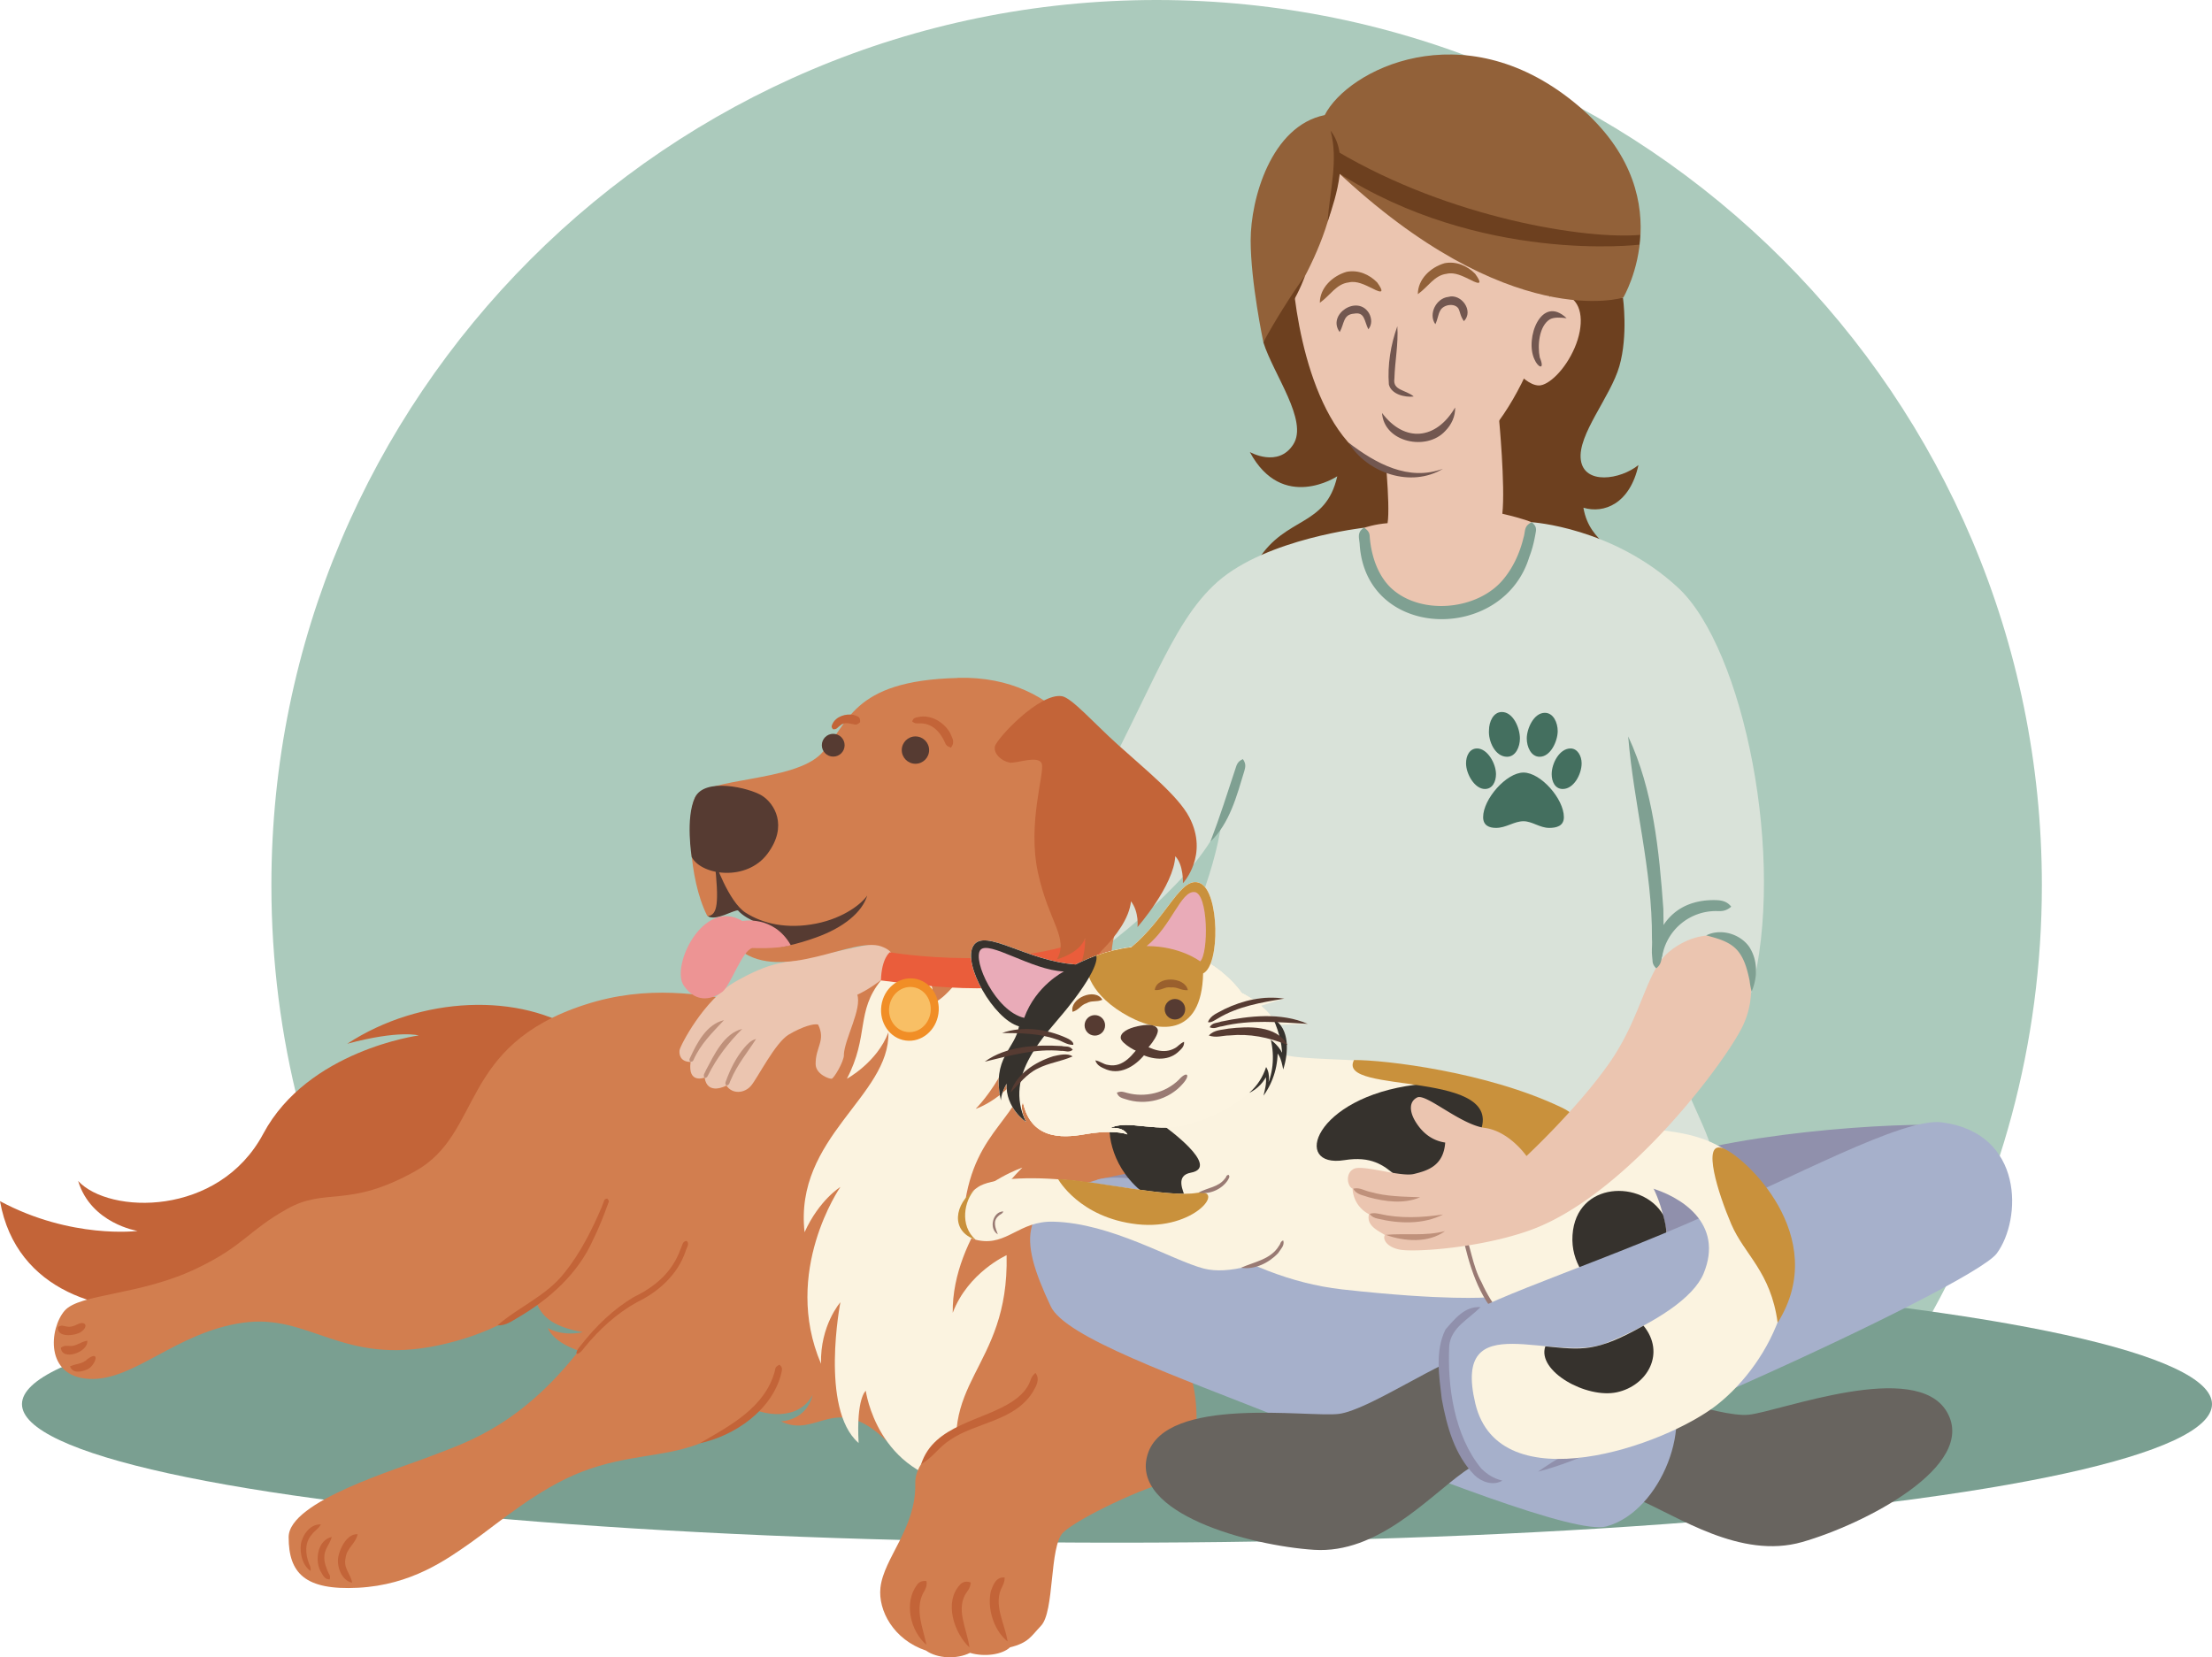 <svg xmlns="http://www.w3.org/2000/svg" viewBox="0 0 135.87 101.82"><path d="M125.42 54.38c0 9.77-2.57 18.93-7.08 26.85l-95.11-.93c-4.19-7.7-6.56-16.53-6.56-25.92C16.67 24.35 41.01 0 71.04 0s54.38 24.35 54.38 54.38Z" fill="#abcabc"/><ellipse cx="68.61" cy="86.26" rx="67.26" ry="8.51" fill="#7a9f91"/><path fill="#ebc5b0" d="m48.11 59.13 13.07-2.72 1.24 5.33-11.98-.47"/><path d="M77.6 21.03c.63 1.99 2.77 4.81 1.84 6.27s-2.67.47-2.67.47c2 3.72 5.37 1.49 5.37 1.49-.71 3.14-3.14 2.43-4.86 5.13-1.72 2.7-1.14 5.92-1.14 5.92l11.76 1.33-.43-21.79-5.68-6.15s-3.66 6.11-4.19 7.33ZM90.27 16.62l1.51 18.68s7.21 1.15 7.56-.27-1.69-1.53-2.08-3.84c1.26.38 2.86-.24 3.38-2.62-1.11.9-3.33 1.23-3.54-.32s1.83-3.87 2.37-5.76.22-4.19.22-4.19l-9.43-1.67Z" fill="#6d401f"/><path d="M84.99 27.01s.43 4 .24 5.13c-.8.06-1.43.28-1.43.28l-.41 6.38 4.74 1.02 6.7-2-.76-5.74s-.42-.2-1.79-.52c.19-1.71-.21-5.9-.21-5.9l-7.08 1.35Z" fill="#ebc5b0"/><path d="M79.44 17.5c.39 3.96 2.04 11.44 7.29 11.64s8.47-8.78 8.47-11.17-2.06-9.72-7.89-9.37c-5.83.35-8.26 4.94-7.87 8.9Z" fill="#ebc5b0"/><path d="M94.53 18.67s.9-.9 1.8-.47.98 1.8.39 3.17-1.61 2.31-2.19 2.31-1.18-.66-1.18-.66" fill="#ebc5b0"/><path d="M82.03 10.44c10.67 10.07 17.68 7.84 17.68 7.84s3.83-6.44-3.03-12c-6.86-5.57-13.9-1.99-15.31.79-3.29.67-4.55 5.14-4.55 7.7s.78 6.25.78 6.25 4.59-5.88 4.43-10.58Z" fill="#926139"/><path d="M70.93 71.09c-2.94-6.65 3.6-14.22 4.2-21.4-.34 3.22-6.83 8.15-6.83 8.15s-.24-3.87-2.14-7.05c4.35-7.53 5.63-12.43 8.65-15.07s8.98-3.3 8.98-3.3.03 5.38 5.23 5.21 5.05-5.55 5.05-5.55 4.99.3 9.01 4.03 6.67 16.67 4.48 24.89c0 0-.85-2.25-5.15-2.33-1.37 8.28 5.76 12.58 1.41 14.63s-29.95 4.42-32.88-2.23Z" fill="#d9e2d9"/><path d="M35.74 63.5c-3.77-2.57-9.92-2.32-14.41.62 3.21-.86 4.39-.51 4.39-.51s-6.81.91-9.55 6.04c-2.74 5.13-9.48 4.95-11.37 2.9.79 2.62 3.65 3.07 3.65 3.07s-4.07.52-8.45-1.83c1.01 5.65 6.55 6.99 10.47 6.55s14.41-3.37 14.7-3.59S35.73 63.5 35.73 63.5Z" fill="#c36438"/><path d="M37.07 74.28c-1.34 3.53-4.22 7.11-10.15 8.37s-7.89-1.98-12.01-1.39-6.66 3.58-9.42 3.45-2.45-3.1-1.53-4.18 4.64-.92 8.17-2.63c2.88-1.39 3.08-2.27 5.5-3.63s3.73 0 7.89-2.33 2.63-7.7 10.41-10.22 12.88 2.57 18.18-1.51l3.22 8.54s-18.92 1.99-20.26 5.52Z" fill="#d27e4f"/><path d="M58.81 41.65c-6.61.16-6.67 2.89-8.37 4.65s-7.15 1.45-7.75 2.71c-.47 1-.42 4.92.74 7.23.19.34 1.98-.46 2.03-.36.21.39 1.85.96 1.46 1.61-.16.51-1.64.77-1.46.89 2.64 2 6.94-.86 8.67-.24s-.03 2.08-.03 2.08 14.34-1 14.54-3.52.73-6.95-.22-8.4-3-6.83-9.61-6.66Z" fill="#d27e4f"/><path d="M30.95 77.53c2.91 1.44.69 3.55 4.85 4.31-1.34.28-2.16-.26-2.16-.26.86 1.9 5.69 2.19 7.52 2.02 1.65-.15 2.94 1.64 4.46 2.63 1.28.84 3.46 1.04 4.29-.53 0 0-.24 1.47-1.94 1.62 2.23 1.09 3.32-1.86 6.47 1.18 2.85 2.22 15.54 2.9 18.36-4.35.9-10.26-4.35-14.71-5.33-25.2-.05-.59.28 1.66 1.23 2.09-1.03-2.47.09-4.51.09-4.51s-10 .28-13.41 2.42c-3.61 2.27-.67 9.06-2.28 9.71-3.12 1.25-14.65.83-18.47 4.21s-3.9 1.55-3.68 4.66Z" fill="#d27e4f"/><path d="M42.95 75.33s-3.52 2.15-6.45 6.37c-4.06 5.84-7.92 6.92-9.97 7.73s-8.8 2.78-8.8 5 1.01 3.28 4.27 3.11 5.41-1.71 6.97-2.81 4.08-3.29 6.81-4.33 4.87-.87 7.04-1.66 3.9-4.69 3.9-4.69" fill="#d27e4f"/><circle cx="51.18" cy="45.78" r=".7" fill="#563b32"/><path d="M52.72 88.63c-2.37-2.09-1.1-8.63-1.1-8.63s-1.25 1.42-1.19 3.78c-2.42-5.66 1.19-10.86 1.19-10.86s-1.3.79-2.2 2.78c-.65-5.85 5.25-8.35 5.15-12.28-.7 1.85-2.55 2.85-2.55 2.85 1.38-2.64.53-4.12 2.1-6.05s3.8-.19 3 1.5c1.2-.43 1.71-1.82 3.02-2.51s2.57-.28 2.57-.28c1.02 5.46-2.78 9.19-2.78 9.19s1.93-.6 3.31-2.98c-.35 3.69-3.38 4.01-4.01 9.08 1.29-1.72 3.57-2.49 3.57-2.49s-4.34 4.13-4.28 8.92c.94-2.48 3.31-3.54 3.31-3.54.16 7.13-4.53 7.71-2.66 14.1-5.3-.59-5.99-5.77-5.99-5.77s-.59.44-.44 3.21Z" fill="#fbf3e0"/><path d="M54.66 58.5s-.51.35-.55 1.73c4.19.54 9.36 1.13 13.36-1.27.42-1.43.24-1.73.24-1.73-5 2.65-13.05 1.27-13.05 1.27Z" fill="#ea5d3b"/><path d="M64.28 85.51c-2.01 1.02-8.12 2.86-8.06 5.62s-1.94 4.57-2.14 6.41c-.15 1.39.8 3.19 2.8 3.86.69.49 1.88.55 2.7.14.92.27 1.99.1 2.46-.34 1.14-.28 1.29-.68 1.89-1.31.86-.86.51-4.89 1.37-5.74s5.1-2.89 6.87-3.22 1.64-6.61.39-7.27-4.47.13-4.47.13-1.81.69-3.82 1.71Z" fill="#d27e4f"/><circle cx="56.23" cy="46.08" r=".84" fill="#563b32"/><path d="M42.5 52.67c.61 1.11 3.35 1.5 4.64-.22s.42-3.11-.35-3.58-3.5-1.13-4.1.12-.2 3.68-.2 3.68Z" fill="#563b32"/><path d="M62 46.84c-.44-.07-.98-.51-.89-.98s2.75-3.32 4.12-3.09c.6.1 1.98 1.67 3.39 2.94 1.82 1.64 3.74 3.18 4.43 4.49 1.22 2.33-.39 4.06-.39 4.06s.05-1.12-.47-1.66c-.09 1.81-2.32 4.35-2.32 4.35s.11-.91-.4-1.58c-.21 2.1-3.31 4.35-3.31 4.35s.52-.81.49-2.09c-.31.93-1.72 1.3-1.72 1.3.72-1.34-.5-2.25-1.17-5.3s.42-6.15.23-6.71-1.56 0-1.99-.07Z" fill="#c36438"/><path d="M56.03 44.32s1.81-.65 2.38 1.61" fill="#d27e4f"/><path d="M56.03 44.32c.07-.24.24-.24.38-.27.77-.17 1.58.32 1.95.98.1.28.34.53.05.9-.25-.08-.32-.18-.36-.3-.3-.68-.81-1.23-1.6-1.19-.13-.01-.23.04-.42-.12Z" fill="#c36438"/><path d="M42.18 76.23c-1.59 4.35-3.04 2.07-6.78 6.95" fill="#d27e4f"/><path d="M42.18 76.23c.2.19-.01.42-.07.64-.48 1.44-1.69 2.51-2.99 3.13-1.25.69-2.32 1.68-3.22 2.78-.45.62-.74.45-.2-.16.9-1.15 1.97-2.19 3.23-2.94 1.33-.64 2.37-1.54 2.87-2.94.11-.2.1-.5.39-.51Z" fill="#c36438"/><path d="M37.31 73.64s-1.15 3.44-2.91 5.14-3.84 2.65-3.84 2.65" fill="#d27e4f"/><path d="M37.31 73.64c.17.17.04.25.02.36-.26.72-.56 1.48-.9 2.16-.92 2.08-2.68 3.65-4.61 4.78-.39.22-.75.51-1.26.48 1.3-1.14 3.01-1.81 4.12-3.24.95-1.18 1.66-2.58 2.26-3.98l.12-.31c.06-.1 0-.23.25-.26Z" fill="#c36438"/><path d="M42.95 88.68s4.56-1.51 4.93-4.83" fill="#d27e4f"/><path d="M42.95 88.68c1.88-1.09 4.03-2.2 4.64-4.44.04-.14 0-.28.29-.4.23.18.14.34.12.49-.54 2.28-2.86 3.88-5.05 4.34Z" fill="#c36438"/><path d="M3.57 81.51s.72.68 1.67-.2" fill="#d27e4f"/><path d="M3.57 81.51c.25-.12.28-.06.47-.03.24.07.47 0 .69-.11.51-.27.74.11.25.45-.35.25-1.51.38-1.42-.3Z" fill="#c36438"/><path d="M3.74 82.79s.8.57 1.62-.43" fill="#d27e4f"/><path d="M3.74 82.79c.27-.17.33-.09.46-.11.45.07.71-.24 1.16-.32.09.71-1.58 1.28-1.62.43Z" fill="#c36438"/><path d="M4.3 83.94s.88.45 1.54-.66" fill="#d27e4f"/><path d="M4.3 83.94c.46-.2.73-.12 1.09-.46.84-.61.43.52-.09.67-.33.14-.84.23-1-.21Z" fill="#c36438"/><path d="M19.71 93.65s-1.94.77-.63 2.86" fill="#d27e4f"/><path d="M19.71 93.65c-.17.29-.4.4-.55.61-.46.51-.41 1.21-.17 1.82.06.12.11.25.09.43-.51-.35-.66-1.05-.6-1.64.1-.59.58-1.26 1.23-1.22Z" fill="#c36438"/><path d="M20.38 94.42s-1.41 1.05-.13 2.61" fill="#d27e4f"/><path d="M20.38 94.42c-.14.49-.48.76-.46 1.28 0 .33.13.64.26.94.06.1.13.18.07.39-.35 0-.43-.31-.58-.54-.34-.68-.15-1.89.71-2.07Z" fill="#c36438"/><path d="M21.97 94.24s-1.99 1.41-.34 2.99" fill="#d27e4f"/><path d="M21.97 94.24c-.11.58-.68.87-.74 1.46-.15.67.31.97.4 1.53-.66-.14-.96-1-.85-1.6.11-.55.55-1.42 1.19-1.38Z" fill="#c36438"/><path d="M56.58 89.95s1.22-1.84 3.09-2.44 3.85-1.55 3.93-3.18" fill="#d27e4f"/><path d="M56.58 89.95c.79-2.46 3.83-2.64 5.67-3.9.45-.31.84-.7 1.03-1.21.06-.17.11-.32.32-.5.32.41.02.86-.19 1.22-1.15 1.77-3.49 1.82-5.07 2.91-.67.43-1.05 1.08-1.77 1.48Z" fill="#c36438"/><path d="M56.91 101.05s-1.64-2.48 0-3.92" fill="#d27e4f"/><path d="M56.91 101.05c-.99-.84-1.4-2.59-.59-3.68.11-.17.31-.28.59-.24.04.31-.05.42-.11.57-.67 1.06-.12 2.24.11 3.36Z" fill="#c36438"/><path d="M59.56 101.22s-1.82-3.03.07-4" fill="#d27e4f"/><path d="M59.56 101.22c-.95-.88-1.6-2.8-.59-3.87.15-.17.39-.24.66-.13-.04.32-.13.42-.22.55-.77 1.03 0 2.32.14 3.45Z" fill="#c36438"/><path d="M61.88 100.83s-1.72-2.71-.17-3.92" fill="#d27e4f"/><path d="M61.88 100.83c-.84-.67-1.27-2.06-1.01-3.11.14-.35.3-.86.84-.81 0 .28-.08.4-.14.54-.6 1.1.15 2.26.32 3.39ZM51.18 44.81c-.16-.16-.08-.24-.05-.33.21-.47.83-.66 1.31-.56.23.09.42.09.39.45-.17.15-.25.16-.32.14-.32-.05-.63-.19-.9.06-.17.11-.2.25-.43.23Z" fill="#c36438"/><path d="M43.49 56.28c.58-.09.69-.78.4-3.41 0 0 .85 2.52 1.91 3.2s2.55 1.02 4.32.67 2.86-1.28 3.15-1.73c-.31 1.03-1.45 1.98-3.17 2.59-.47.17-1.13.38-1.85.53s-.18-.31-.88-.36c-.34-.02-.45-.66-.84-1.07-.39-.17-.92-.44-1.2-.77-.25-.05-1.36.68-1.85.35Z" fill="#563b32"/><ellipse cx="55.89" cy="62.02" rx="1.92" ry="1.77" transform="rotate(-82.08 55.89 62.02)" fill="#f18e26"/><ellipse cx="55.89" cy="62.03" rx="1.39" ry="1.28" transform="rotate(-82.08 55.884 62.025)" fill="#f8bf65"/><path d="M119.91 69.14c-3.21-.23-14.21.42-19.6 2.73s-7.55 1.14-14.17.16-11.8-1.08-18.52.39c-2.08.73-2.89 6.13 4.4 7.21 8.81 1.3 16.64 2.36 17.25 2.8 2.75 1.96 27.32-2.54 30.75-4.56s3.1-8.5-.11-8.72Z" fill="#9090ac"/><path d="M90.67 90.62s7.32.38 9.86 1.45 6.36 3.75 10.17 2.66 10.78-4.66 8.9-7.97-10.3-.04-12.19.15-7.06-1.92-9.07-1.84-8.2-1.84-8.91-1.08 1.24 6.63 1.24 6.63Z" fill="#68645f"/><path d="M67.39 72.48c-4.85 1.44-4.87 3.49-2.85 7.77.89 1.9 7.6 4.25 14.47 6.98 8.61 3.43 17.79 7.06 19.67 6.54 3.38-.93 5.49-6.52 3.57-9.01-1.92-2.49-30.01-13.73-34.86-12.29Z" fill="#a6b0cb"/><path d="M68.2 67.47s-.63 2.13.89 4.35 6.96 6.67 13.34 7.39c6.38.71 8.9.49 8.9.49.31 1.36 2.37 2.19 2.37 2.19s.26 1.19-1.71 2.24c-2.47 1.31-2.44 1.26-3.06 2.22-1.11 1.73-.17 2.34.94 2.46s10.11-3.67 10.53-7.12 2.37-3.88 1.94-6.16c-.42-2.28-1.45-6.39-10.49-8.96-9.04-2.58-13.11-.44-15.08-2.97s-4.39-2.78-4.39-2.78" fill="#fbf3e0"/><path d="M68.14 69.39c.23-1.25 3.36-.22 3.36-.22s3.54 2.52 1.65 2.87 1.65 3.51-1.31 2.2-3.64-3.57-3.7-4.86Z" fill="#36322d"/><path d="M78.12 70.46s-1.76 2.01-4.33 2.76c-1.35.4-4.62-.31-7.83-.68-2.87-.33-5.16-.11-5.88.38-1.52 1.04-1.73 2.95.03 3.28s2.49-1.2 4.58-1.15c3.58.08 7.29 2.37 9.25 2.88 3.1.8 8.66-2.96 8.66-2.96" fill="#fbf3e0"/><path d="M64.99 72.43s1.3 2.38 4.86 2.78c3.56.39 5.48-2.24 3.68-1.93s-6.17-.74-8.54-.85Z" fill="#c9913c"/><path d="M86.94 66.64c-6.24.78-7.61 5.15-4.36 4.63s3.13 2.21 6.24 2.71 4.15-2.34 4.15-2.34.21-5.78-6.04-5Z" fill="#36322d"/><path d="M83.17 65.12c-1.17 2.21 9.78.46 7.63 4.68s9.72.44 5.13-1.76-10.9-2.93-12.76-2.92Z" fill="#c9913c"/><path d="M73.61 73.27c.57-.32 1.25-.33 1.65-.89.08-.06.02-.16.2-.21.12.13 0 .22-.03.31-.36.58-1.15.93-1.82.78ZM76.23 77.88c.83-.37 1.84-.51 2.34-1.36.09-.1.06-.24.25-.32.11.31-.17.55-.31.78-.56.6-1.45 1.04-2.28.9Z" fill="#997a73"/><path d="M100.81 79.92c.18-.91 2.24-2.25 1.34-5.3-1.25-2.15-5.34-2.08-5.56 1.26s4.04 4.96 4.22 4.04Z" fill="#36322d"/><path d="M99.08 86.87s-6.94 1.96-9.16 3.55-5.31 5.04-9.2 4.79-11.34-2.22-10.23-5.86 9.88-2.26 11.74-2.49 6.37-3.4 8.31-3.76 7.48-3.57 8.32-2.98.22 6.74.22 6.74Z" fill="#68645f"/><path d="M89.95 75.74c.36.67.48 2.01 1.05 3.03.33.73.74 1.42 1.27 2.02.15.23.42.32.49.64-1.6-.97-2.34-3.12-2.77-4.87-.03-.25-.19-.57-.04-.82Z" fill="#997a73"/><path d="M88.92 81.67c.89-1.4 7.36-3.35 14.52-6.42 6.74-2.9 13.45-6.62 15.85-6.3 5.03.66 4.91 5.95 3.36 8.05s-29.23 14.6-31.4 13.84-2.89-7.22-2.33-9.16Z" fill="#a6b0cb"/><path d="M90.93 80.31c-.74.75-1.78 1.23-1.91 2.34-.13 2.54.32 5.55 1.96 7.56.36.35.72.6 1.3.75-.54.33-1.27.09-1.7-.33-1.24-1.25-1.71-3.01-2.02-4.68-.16-1.39-.43-2.95.23-4.28.57-.65 1.18-1.43 2.14-1.37ZM94.47 90.41c2.23-1.58 4.8-2.65 7.4-3.46-2.31 1.49-4.74 2.76-7.4 3.46Z" fill="#9090ac"/><path d="M51.83 64.81c.05-1.02 1.14-2.84.82-3.73s-.69-1.4-2.39-1.84-3.13-.05-5.08 1.06-3.41 3.96-3.44 4.22.04.71.68.72c-.19 1.37.86.96.86.96.17 1.13 1.34.49 1.34.49.36.54 1.11.49 1.52 0s1.48-2.65 2.32-3.14 1.52-.68 1.79-.61c.49.99-.17 1.39-.15 2.44.01.62.86.92.99.89s.73-1.01.75-1.46Z" fill="#ebc5b0"/><path d="M98.31 68.62c3.39 1.47 6.98-.25 10.17 4.62 3.19 4.87.27 10.44-2.96 13.02s-13.44 6.09-14.9-.04c-1.46-6.14 4.84-2.39 8.06-3.72 3.02-1.25 5.34-2.77 5.96-4.26 1.28-3.09-1.41-4.77-3.4-5.31s-2.94-4.17-2.92-4.31Z" fill="#fbf3e0"/><path d="M105.79 70.53c-1.27-.43-.26 2.78.55 4.67s2.43 2.92 2.85 6.06c3.34-5.33-2.12-10.3-3.39-10.73Z" fill="#c9913c"/><path d="M100.95 81.44c1.38 1.68.25 3.68-1.63 4.09s-4.93-1.3-4.4-2.82c2.25.21 3.08.39 6.03-1.27Z" fill="#36322d"/><g fill="#fbf3e0"><path d="M76.26 60.99s-2.76-4.18-8.35-2.46c-8.16 5.51-4.89 10.39-4.89 10.39s-.41-.74-.19-1.22c.54 2.55 2.83 2.15 3.99 1.95.83-.14 1.92-.16 2.43.04-.29-.5-1.05-.39-1.05-.39 1.09-.57 2.92.38 4.99-.27s3.93-1.84 4.57-3.2c.21.5-.05 1.21-.05 1.21s.72-1.08.58-2.73c.43.16.53 1.01.53 1.01.6-2.9-2.58-4.33-2.58-4.33Z"/><path d="M76.26 60.99s-2.76-4.18-8.35-2.46c-8.16 5.51-4.89 10.39-4.89 10.39s-.41-.74-.19-1.22c.54 2.55 2.83 2.15 3.99 1.95.83-.14 1.92-.16 2.43.04-.29-.5-1.05-.39-1.05-.39 1.09-.57 2.92.38 4.99-.27s3.93-1.84 4.57-3.2c.21.5-.05 1.21-.05 1.21s.72-1.08.58-2.73c.43.16.53 1.01.53 1.01.6-2.9-2.58-4.33-2.58-4.33Z"/><path d="M69.49 58.19c2.22-1.83 3.05-4.46 4.23-3.93s1.24 5.03.18 5.54c-.08 3.94-2.78 3.76-4.96 2.42s-2.31-2.86-2.17-3.28c0 0 1.05-.54 2.71-.75Z"/><path d="M69.49 58.19c2.22-1.83 3.05-4.46 4.23-3.93s1.24 5.03.18 5.54c-.08 3.94-2.78 3.76-4.96 2.42s-2.31-2.86-2.17-3.28c0 0 1.05-.54 2.71-.75Z"/><path d="M66.08 59.25c-3-.19-5.6-2.27-6.29-1.15s1.25 4.52 2.8 4.95c-.23 1.4-1.69 1.92-1.11 4.55.02-.32.14-.66.35-1.03-.08 1.5 1.19 2.35 1.19 2.35-1.43-2.94 1.24-5.34 2.57-7.02 2.11-2.65 1.74-3.19 1.74-3.19s-.79.29-1.25.54Z"/><path d="M66.08 59.25c-3-.19-5.6-2.27-6.29-1.15s1.25 4.52 2.8 4.95c-.23 1.4-1.69 1.92-1.11 4.55.02-.32.14-.66.35-1.03-.08 1.5 1.19 2.35 1.19 2.35-1.43-2.94 1.24-5.34 2.57-7.02 2.11-2.65 1.74-3.19 1.74-3.19s-.79.29-1.25.54Z"/><circle cx="67.25" cy="62.99" r=".63"/><circle cx="67.25" cy="62.99" r=".63"/><circle cx="72.17" cy="62" r=".63"/><circle cx="72.17" cy="62" r=".63"/><path d="M65.88 62.16s.58-1.23 1.83-.74"/><path d="M65.88 62.16c-.19-.83 1.39-1.51 1.83-.74-.39.16-.64.02-.97.21-.36.11-.45.41-.86.53ZM72.95 60.83s-1.01-.93-2.03 0"/><path d="M72.95 60.83c-.42.02-.64-.21-1.02-.17-.4-.06-.56.2-1 .16.11-.89 1.86-.83 2.03 0ZM69.86 63.05c-.57.12-1.05.38-1.02.72s1.07.92 1.3.9 1.13-1.14.96-1.46-.68-.28-1.25-.16Z"/><path d="M69.86 63.05c-.57.12-1.05.38-1.02.72s1.07.92 1.3.9 1.13-1.14.96-1.46-.68-.28-1.25-.16Z"/><path d="M67.28 65.14s1.37 1.45 2.89-.67c1.83.96 2.55-.47 2.55-.47"/><path d="M67.28 65.14c.32.06.5.25.78.28.93.2 1.56-.66 2.04-1.33.62.38 1.38.68 2.05.31.21-.1.31-.29.58-.4.03.31-.21.48-.4.66-.64.55-1.59.43-2.29.07 0 0 .39-.1.37-.08-.54.74-1.48 1.41-2.43 1.06-.28-.12-.6-.23-.7-.57ZM76.73 67.14s.78-.48 1.05-1.29c0 0 .2.31-.06 1.19.8-1.3.58-2.73.58-2.73s.43.31.53 1.01c.31-1.9-.62-2.74-.62-2.74"/><path d="M76.73 67.14c.51-.45.84-.98 1.04-1.59.29.47.17 1.01 0 1.5l-.09-.04c.53-.96.62-2.1.38-3.13.46.35.84.84.86 1.43h-.18c.08-.99-.14-1.82-.53-2.72 1.05.6.93 2.12.61 3.11-.06-.28-.12-.63-.27-.87-.09-.15-.22-.3-.34-.38 0 0 .26-.17.26-.15.07 1.09-.24 2.15-.86 3.01.1-.44.26-.97.07-1.39l.21-.03c-.21.56-.65 1.01-1.16 1.25Z"/><path d="M74.24 63.62s3.28-.9 4.84.57"/><path d="M74.24 63.62c.35-.37.8-.34 1.22-.43 1.2-.14 2.94-.22 3.62 1-1.19-.47-2.3-.7-3.57-.58-.42 0-.8.17-1.27 0ZM65.93 64.17s-1.7-1.18-4.39-.71"/><path d="M65.92 64.19c-.42 0-.68-.25-1.06-.35-1.07-.37-2.2-.37-3.31-.38 1.27-.45 2.73-.25 3.95.3.13.05.49.25.42.43ZM65.9 64.49s-2.71-.54-5.4.72"/><path d="M65.9 64.49c-.26.2-.46.05-.7.07-1.63-.16-3.16.29-4.71.66 1.32-.96 3.14-1.05 4.73-.96.23.06.48-.04.67.23ZM65.88 64.88s-2.69.06-3.79 2.24"/><path d="M65.88 64.9c-.73.32-1.45.39-2.13.74-.69.32-1.18.99-1.68 1.47.38-1.15 1.52-1.87 2.62-2.22.35-.08.88-.21 1.18 0ZM70.43 58.12c1.54-1.24 2.09-3.39 2.94-3.32s.88 3.76.35 4.26c0 0-1.22-.94-3.28-.94Z"/><path d="M70.43 58.12c1.54-1.24 2.09-3.39 2.94-3.32s.88 3.76.35 4.26c0 0-1.22-.94-3.28-.94ZM60.22 58.36c-.5.62.93 3.77 2.69 4.17.72-1.99 2.44-2.85 2.44-2.85-1.97-.07-4.63-1.94-5.13-1.32ZM68.61 67.12s2.51 1.31 4.33-1.13"/><path d="M68.61 67.12c.27-.11.43-.03.62.02 1.11.3 2.36 0 3.18-.81.5-.56.74-.31.25.24-.86 1-2.29 1.37-3.54.95-.2-.06-.43-.11-.52-.4ZM74.21 62.79s1.66-1.46 4.68-1.45"/><path d="M74.2 62.78c.18-.44.63-.56 1-.78 1.14-.55 2.44-.85 3.69-.65-1.41.23-2.85.47-4.09 1.22-.13.07-.46.31-.61.21ZM74.3 63.11s2.88-.99 6.04-.21"/><path d="M74.3 63.11c.17-.31.46-.25.7-.35 1.73-.36 3.69-.58 5.33.14-1.76-.1-3.52-.28-5.27.15-.26.02-.46.2-.77.05Z"/></g><path d="M76.26 60.99s-2.76-4.18-8.35-2.46c-8.16 5.51-4.89 10.39-4.89 10.39s-.41-.74-.19-1.22c.54 2.55 2.83 2.15 3.99 1.95.83-.14 1.92-.16 2.43.04-.29-.5-1.05-.39-1.05-.39 1.09-.57 2.92.38 4.99-.27s3.93-1.84 4.57-3.2c.21.5-.05 1.21-.05 1.21s.72-1.08.58-2.73c.43.16.53 1.01.53 1.01.6-2.9-2.58-4.33-2.58-4.33Z" fill="#fcf4e1"/><path d="M69.49 58.19c2.22-1.83 3.05-4.46 4.23-3.93s1.24 5.03.18 5.54c-.08 3.94-2.78 3.76-4.96 2.42s-2.31-2.86-2.17-3.28c0 0 1.05-.54 2.71-.75Z" fill="#c9913c"/><path d="M66.08 59.25c-3-.19-5.6-2.27-6.29-1.15s1.25 4.52 2.8 4.95c-.23 1.4-1.69 1.92-1.11 4.55.02-.32.14-.66.35-1.03-.08 1.5 1.19 2.35 1.19 2.35-1.43-2.94 1.24-5.34 2.57-7.02 2.11-2.65 1.74-3.19 1.74-3.19s-.79.29-1.25.54Z" fill="#36322d"/><circle cx="67.25" cy="62.99" r=".63" fill="#563b32"/><circle cx="72.17" cy="62" r=".63" fill="#563b32"/><path d="M65.88 62.16c-.19-.83 1.39-1.51 1.83-.74-.39.16-.64.02-.97.21-.36.11-.45.41-.86.53ZM72.95 60.83c-.42.02-.64-.21-1.02-.17-.4-.06-.56.2-1 .16.11-.89 1.86-.83 2.03 0Z" fill="#9a602d"/><path d="M69.86 63.05c-.57.12-1.05.38-1.02.72s1.07.92 1.3.9 1.13-1.14.96-1.46-.68-.28-1.25-.16Z" fill="#563b32"/><path d="M67.28 65.14c.32.06.5.25.78.28.93.2 1.56-.66 2.04-1.33.62.38 1.38.68 2.05.31.21-.1.31-.29.58-.4.03.31-.21.48-.4.66-.64.55-1.59.43-2.29.07 0 0 .39-.1.37-.08-.54.74-1.48 1.41-2.43 1.06-.28-.12-.6-.23-.7-.57Z" fill="#563b32"/><path d="M76.73 67.14c.51-.45.84-.98 1.04-1.59.29.47.17 1.01 0 1.5l-.09-.04c.53-.96.62-2.1.38-3.13.46.35.84.84.86 1.43h-.18c.08-.99-.14-1.82-.53-2.72 1.05.6.93 2.12.61 3.11-.06-.28-.12-.63-.27-.87-.09-.15-.22-.3-.34-.38 0 0 .26-.17.26-.15.07 1.09-.24 2.15-.86 3.01.1-.44.26-.97.07-1.39l.21-.03c-.21.56-.65 1.01-1.16 1.25Z" fill="#36322d"/><path d="M74.24 63.62c.35-.37.8-.34 1.22-.43 1.2-.14 2.94-.22 3.62 1-1.19-.47-2.3-.7-3.57-.58-.42 0-.8.17-1.27 0ZM65.92 64.19c-.42 0-.68-.25-1.06-.35-1.07-.37-2.2-.37-3.31-.38 1.27-.45 2.73-.25 3.95.3.13.05.49.25.42.43ZM65.9 64.49c-.26.2-.46.05-.7.07-1.63-.16-3.16.29-4.71.66 1.32-.96 3.14-1.05 4.73-.96.23.06.48-.04.67.23ZM65.88 64.9c-.73.32-1.45.39-2.13.74-.69.32-1.18.99-1.68 1.47.38-1.15 1.52-1.87 2.62-2.22.35-.08.88-.21 1.18 0Z" fill="#563b32"/><path d="M70.43 58.12c1.54-1.24 2.09-3.39 2.94-3.32s.88 3.76.35 4.26c0 0-1.22-.94-3.28-.94ZM60.22 58.36c-.5.62.93 3.77 2.69 4.17.72-1.99 2.44-2.85 2.44-2.85-1.97-.07-4.63-1.94-5.13-1.32Z" fill="#e9abb8"/><path d="M68.61 67.12c.27-.11.43-.03.62.02 1.11.3 2.36 0 3.18-.81.5-.56.74-.31.25.24-.86 1-2.29 1.37-3.54.95-.2-.06-.43-.11-.52-.4Z" fill="#997a73"/><path d="M74.2 62.78c.18-.44.63-.56 1-.78 1.14-.55 2.44-.85 3.69-.65-1.41.23-2.85.47-4.09 1.22-.13.07-.46.31-.61.21ZM74.3 63.11c.17-.31.46-.25.7-.35 1.73-.36 3.69-.58 5.33.14-1.76-.1-3.52-.28-5.27.15-.26.02-.46.2-.77.05Z" fill="#563b32"/><path d="M93.75 71s-1.05-1.51-2.55-1.71-3.61-2.14-4.15-1.87-.45.91-.12 1.46.89 1.17 1.84 1.31c-.1 1.44-1.1 1.73-1.92 1.93s-3.12-.58-3.68-.32-.41 1.09-.09 1.22a1.85 1.85 0 0 0 1.01 1.57c-.18.7.55 1.01.98 1.28-.14.18.01.7.87.89s4.98-.08 8.06-1.19c5.95-2.15 12.12-10.51 13.08-12.61s.34-4.34-.58-5.06-2.62-.56-4 .59-1.67 3.96-3.61 6.76-5.13 5.77-5.13 5.77Z" fill="#ebc5b0"/><path d="M84.89 25.37c1.4 1.86 3.34 1.64 4.49-.34.02.53-.22 1.06-.61 1.45-1.14 1.25-3.77.7-3.88-1.12ZM82.29 20.4c-.8-1.08 1.09-2.33 1.8-1.16.18.33.19.71-.04.99-.26-.51-.21-1.09-.89-.96-.67.05-.58.62-.87 1.13ZM88.16 19.91c-.44-.62.06-1.59.8-1.67.78-.23 1.59.85.96 1.49-.23-.32-.23-.58-.34-.78-.23-.35-.93-.25-1.12.14-.13.23-.14.5-.29.82Z" fill="#725750"/><path d="M81.07 18.6c0-.92.78-1.65 1.64-1.9.72-.14 1.4.16 1.88.65.42.58.35.71-.29.37-.46-.22-.96-.49-1.46-.37-.76.09-1.13.8-1.77 1.25ZM87.09 18.07c0-.92.78-1.65 1.64-1.9.72-.14 1.4.16 1.88.65.42.58.35.71-.29.37-.46-.22-.96-.49-1.46-.37-.76.09-1.13.8-1.77 1.25Z" fill="#926139"/><path d="M86.82 24.36c-.52.06-1.36-.13-1.51-.74-.09-1.21.11-2.43.52-3.58.07 1.1-.15 2.15-.18 3.22-.11.73.66.67 1.18 1.09ZM96.24 19.55c-.41-.05-.77-.07-1.03.06-.68.41-.78 1.62-.63 2.35.34.82-.12.62-.33.11-.6-1.27.42-4.01 1.98-2.52Z" fill="#725750"/><path d="M94.57 46.49c.68 0 1.11-.97 1.11-1.58 0-.51-.26-1.12-.79-1.12-.68 0-1.11.97-1.11 1.58 0 .51.26 1.12.79 1.12Zm-2 0c.53 0 .79-.61.79-1.12 0-.66-.42-1.63-1.11-1.63-.53 0-.79.61-.79 1.12-.05.66.37 1.63 1.11 1.63Zm3.9-.51c-.68 0-1.16.91-1.16 1.58 0 .46.21.91.68.91.68 0 1.16-.91 1.16-1.58 0-.46-.26-.91-.68-.91Zm-4.58 1.58c0-.66-.53-1.58-1.16-1.58-.47 0-.68.46-.68.91 0 .66.53 1.58 1.16 1.58.47 0 .68-.46.68-.91Zm1.69-.1c-1.05 0-2.48 1.63-2.48 2.74 0 .51.37.66.79.66.63 0 1.11-.41 1.69-.41.53 0 1 .41 1.58.41.42 0 .9-.1.9-.66 0-1.12-1.42-2.74-2.48-2.74Z" fill="#446f5f"/><path d="M101.73 59.48c-.33-.3-.21-.62-.18-.91.13-.93.52-1.83 1.26-2.46.75-.64 1.72-.85 2.67-.81.3.02.61.08.86.4-.33.28-.59.28-.87.27a3.345 3.345 0 0 0-3.36 2.71c-.09.27-.03.53-.37.8ZM104.79 57.47c.88-.45 2.07-.12 2.65.69.55.84.52 1.89.15 2.76-.05-.23-.1-.45-.12-.66-.12-.59-.28-1.22-.61-1.69-.47-.69-1.25-.89-2.07-1.11ZM83.79 32.42c.27.18.33.34.34.5.08 1.12.44 2.3 1.22 3.11 1.76 1.78 5.3 1.51 6.93-.37.64-.74 1.07-1.67 1.3-2.63.13-.39 0-.7.5-.95.26.2.29.39.26.57-.09.54-.21 1.07-.41 1.58-1.61 5.25-9.97 5.13-10.41-.73-.01-.42-.22-.79.28-1.09Z" fill="#7fa092"/><path d="M100.01 45.24c1.54 3.29 1.9 7.01 2.16 10.6 0 .61.03 1.21 0 1.82-.04.6.05 1.23-.44 1.79-.41-.64-.21-1.2-.26-1.8.03-4.2-1.12-8.24-1.46-12.41ZM76.34 46.63c.22.3.15.52.09.74-.46 1.51-.9 3.22-2.08 4.33.57-1.49 1.04-2.97 1.54-4.49.07-.22.12-.43.46-.58Z" fill="#7fa092"/><path d="M81.73 8.03c1.16 1.48.37 3.97-.18 5.58.12-1.87.67-3.75.18-5.58ZM80.16 16.94c-.55 1.54-1.49 2.87-2.56 4.08.68-1.26 1.73-2.94 2.56-4.08Z" fill="#6d401f"/><path d="M82.83 27.19c1.68 1.29 3.69 2.39 5.8 1.61-1.95 1.18-4.64.28-5.8-1.61Z" fill="#725750"/><path d="M44.62 66.69c-.1-.11-.06-.18-.04-.25.27-.75.63-1.48 1.15-2.09.19-.22.4-.45.71-.52-.54.84-1.16 1.58-1.55 2.51-.08.13-.06.32-.28.35ZM43.28 66.22c-.13-.19.04-.33.09-.49.5-.93 1.1-2.25 2.22-2.52-.85.85-1.56 1.77-2.1 2.85-.04.07-.06.15-.21.17ZM42.41 65.24c-.1-.11-.06-.18-.03-.24.42-.92 1.02-2.08 2.09-2.33-.71.76-1.43 1.46-1.86 2.42-.03.06-.04.13-.19.14ZM83.13 73.02c.4-.09.67.13 1.03.2 1.01.29 2.02.29 3.07.33-.99.43-2.15.27-3.16 0-.34-.13-.74-.15-.94-.51ZM84.13 74.57c.22-.07.4-.04.59 0 1.31.3 2.6.23 3.92.04-1.22.62-2.69.57-4 .26-.19-.04-.38-.11-.52-.31ZM85.12 75.86c1.24-.11 2.41.09 3.64-.23-1.02.75-2.51.64-3.64.23Z" fill="#bf917b"/><path d="M82.11 10.56c8.8 5.67 18.59 4.47 18.59 4.47l.04-.6c-3.28.29-11.63-1-18.63-5.15v1.27Z" fill="#6d401f"/><path d="M59.87 73.08c-.63.66-.95 2.21.06 3.08-1.59-.53-1.29-2.22-.06-3.08Z" fill="#c9913c"/><path d="M61.29 75.83c-.57-.34-.32-1.4.34-1.41-.06.17-.21.17-.31.29-.35.31-.18.72-.03 1.12Z" fill="#997a73"/><path d="M48.57 58.06c-1.06-1.86-2.97-1.48-2.97-1.48-2.4-1.45-4.42 2.78-3.6 3.97s1.86.77 2.37.38 1.23-2.58 1.85-2.69c0 0 1.5.07 2.35-.17Z" fill="#ed9494"/></svg>